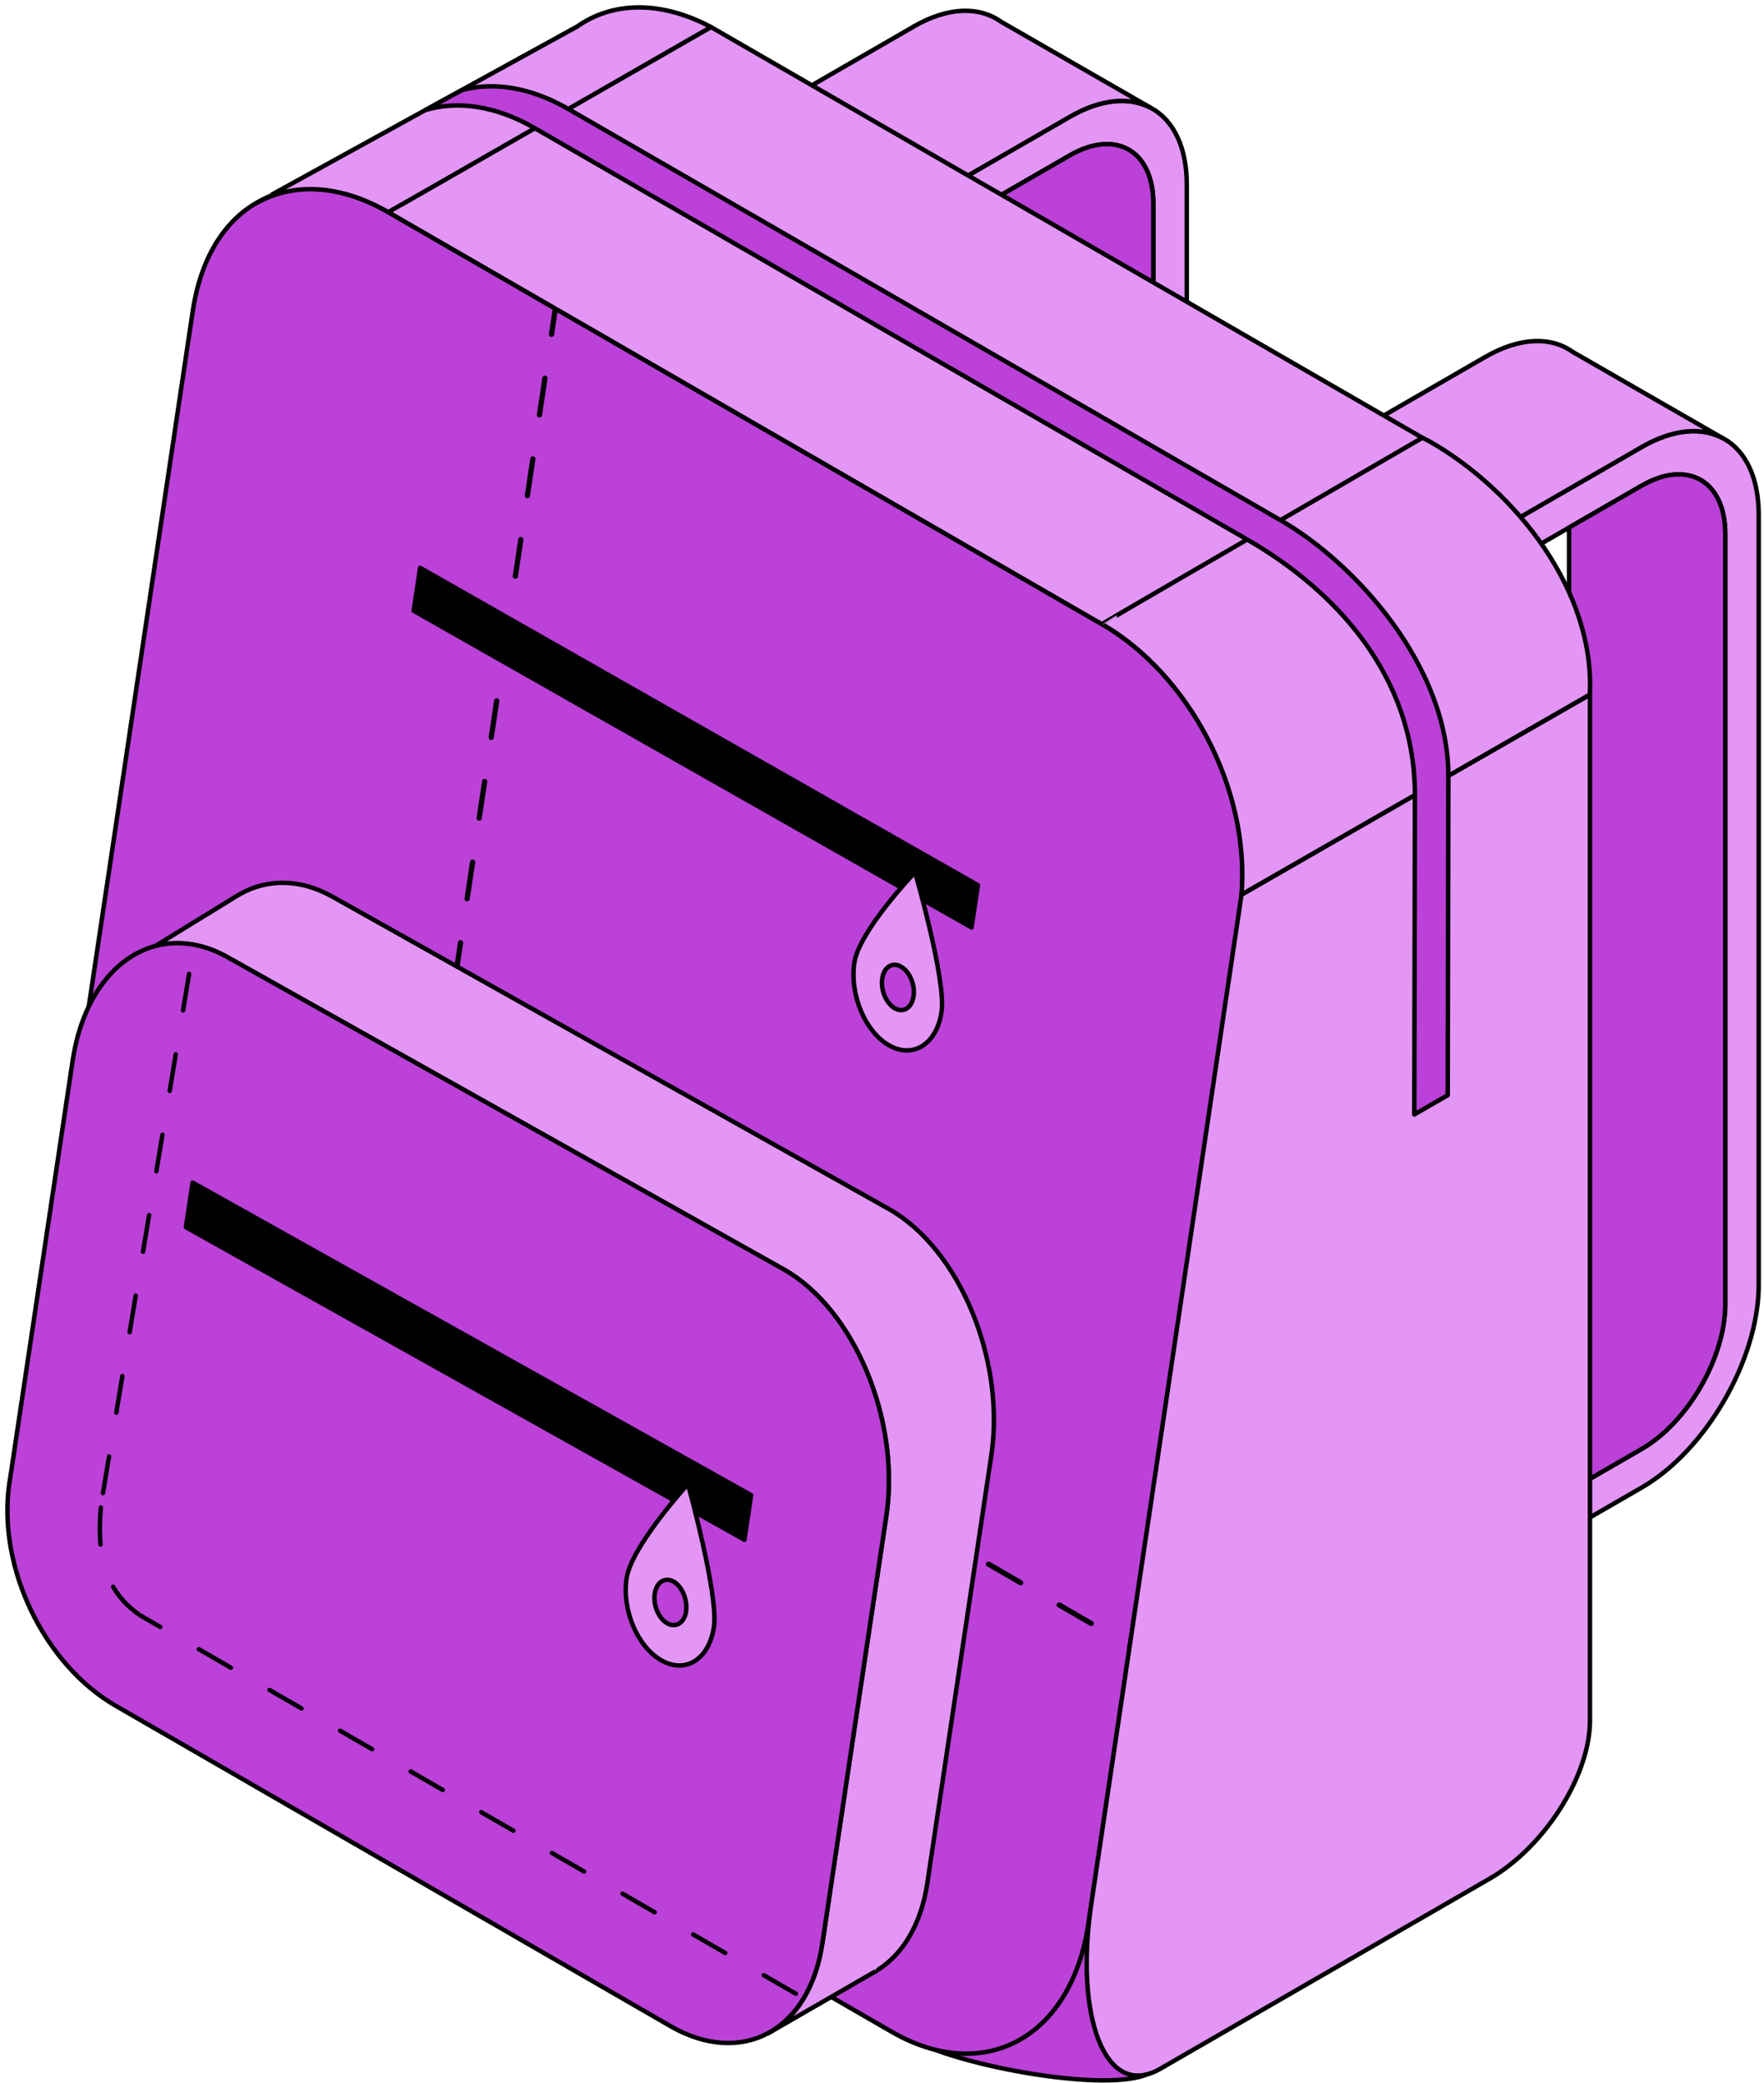 <?xml version="1.0" encoding="UTF-8"?> <svg xmlns="http://www.w3.org/2000/svg" width="238" height="281" viewBox="0 0 238 281" fill="none"> <path d="M191.927 217.768L221.477 200.711C230.193 195.686 237.286 183.398 237.286 173.331V69.449C237.286 59.382 230.193 55.298 221.477 60.322L191.927 77.38V82.593L221.477 65.535C227.698 61.946 232.774 64.869 232.774 72.064V175.946C232.774 183.141 227.715 191.909 221.477 195.498L191.927 212.555V217.768Z" fill="#E396F6" stroke="black" stroke-width="0.6" stroke-miterlimit="10" stroke-linejoin="round"></path> <path d="M200.403 48.153C205.086 45.453 209.29 45.402 212.178 47.47L232.414 59.109C229.56 57.588 225.714 57.861 221.476 60.323L191.925 77.38L170.852 65.211L200.403 48.153Z" fill="#E396F6" stroke="black" stroke-width="0.6" stroke-miterlimit="10" stroke-linejoin="round"></path> <path d="M211.7 163.776V71.175L221.476 65.535C227.697 61.946 232.773 64.869 232.773 72.064V175.946C232.773 183.141 227.714 191.909 221.476 195.498L191.926 212.555L170.853 200.386L200.403 183.329C206.624 179.74 211.7 170.955 211.7 163.776Z" fill="#BB41D9" stroke="black" stroke-width="0.6" stroke-miterlimit="10" stroke-linejoin="round"></path> <path d="M114.762 173.211L144.312 156.154C153.028 151.13 160.121 138.841 160.121 128.774V24.893C160.121 14.826 153.028 10.741 144.312 15.766L114.762 32.823V38.036L144.312 20.979C150.533 17.389 155.609 20.312 155.609 27.49V131.372C155.609 138.55 150.55 147.335 144.312 150.924L114.762 167.982V173.195V173.211Z" fill="#E396F6" stroke="black" stroke-width="0.6" stroke-miterlimit="10" stroke-linejoin="round"></path> <path d="M123.237 3.596C127.92 0.895 132.124 0.844 135.03 2.912L155.266 14.551C152.429 13.03 148.566 13.304 144.327 15.765L114.777 32.822L93.704 20.653L123.254 3.596H123.237Z" fill="#E396F6" stroke="black" stroke-width="0.6" stroke-miterlimit="10" stroke-linejoin="round"></path> <path d="M134.535 119.219V26.618L144.311 20.978C150.532 17.389 155.608 20.311 155.608 27.49V131.371C155.608 138.55 150.549 147.335 144.311 150.924L114.761 167.981L93.688 155.829L123.238 138.772C129.459 135.183 134.535 126.398 134.535 119.219Z" fill="#BB41D9" stroke="black" stroke-width="0.6" stroke-miterlimit="10" stroke-linejoin="round"></path> <path d="M154.855 279.826C149.249 282.271 131.27 278.972 124.553 275.878C117.836 272.802 140.96 255.967 145.815 256.275C150.668 256.583 154.855 279.809 154.855 279.809V279.826Z" fill="#BB41D9" stroke="black" stroke-width="0.6" stroke-miterlimit="10" stroke-linejoin="round"></path> <path d="M26.007 41.984C28.281 26.738 40.108 21.525 52.379 28.618C84.476 47.145 116.59 65.689 148.687 84.216C160.958 91.292 169.504 107.957 167.282 122.808C160.462 168.374 153.66 213.94 146.858 259.488C144.517 275.213 132.57 281.212 120.299 274.119C88.202 255.575 56.087 237.048 23.991 218.521C11.719 211.444 3.191 194.627 5.447 179.501C12.3 133.662 19.154 87.823 26.007 41.967V41.984Z" fill="#BB41D9" stroke="black" stroke-width="0.6" stroke-miterlimit="10" stroke-linejoin="round"></path> <path d="M205.087 250.373C202.081 249.982 198.941 248.894 195.784 247.069C158.071 225.28 120.337 203.511 82.624 181.742C68.206 173.428 58.185 153.668 60.836 135.895L80.831 2.146" stroke="black" stroke-width="0.705" stroke-miterlimit="10" stroke-linecap="round" stroke-linejoin="round" stroke-dasharray="5 6"></path> <path d="M55.814 82.404C80.903 96.642 105.993 110.896 131.083 125.133C131.425 122.843 131.595 121.697 131.938 119.424C106.848 105.153 81.775 90.882 56.685 76.61C56.344 78.918 56.173 80.063 55.814 82.404Z" fill="black" stroke="black" stroke-width="0.6" stroke-miterlimit="10" stroke-linejoin="round"></path> <path d="M127.032 136.533C127.681 132.243 123.46 117.682 123.46 117.682C123.46 117.682 115.905 125.578 115.273 129.885C114.624 134.192 116.726 139.216 119.973 141.045C123.221 142.874 126.382 140.84 127.032 136.533Z" fill="#E396F6" stroke="black" stroke-width="0.6" stroke-miterlimit="10" stroke-linejoin="round"></path> <path d="M123.255 134.413C123.495 132.858 122.725 131.081 121.563 130.414C120.401 129.747 119.256 130.465 119.034 132.02C118.794 133.576 119.563 135.371 120.726 136.037C121.888 136.703 123.033 135.969 123.255 134.43V134.413Z" fill="#BB41D9" stroke="black" stroke-width="0.6" stroke-miterlimit="10" stroke-linejoin="round"></path> <path d="M205.329 250.23C210.66 245.327 214.521 238.033 214.521 232.091V93.719C214.521 93.719 180.476 113.203 167.521 120.706H167.504L147.234 256.891C144.978 272.016 149.08 283.416 156.549 279.109L200.968 253.473C202.492 252.592 203.959 251.49 205.329 250.23Z" fill="#E396F6" stroke="black" stroke-width="0.6" stroke-miterlimit="10" stroke-linejoin="round"></path> <path d="M95.925 3.647L191.925 59.075L148.685 84.216L148.531 84.131L52.377 28.618L95.925 3.647Z" fill="#E396F6" stroke="black" stroke-width="0.6" stroke-miterlimit="10" stroke-linejoin="round"></path> <path d="M77.775 3.647C82.612 0.178 89.158 0.058 95.926 3.647C95.926 3.647 52.429 28.652 52.378 28.618C45.9 24.875 39.56 24.601 34.672 27.37C34.62 27.37 77.775 3.63 77.775 3.63V3.647Z" fill="#E396F6" stroke="black" stroke-width="0.6" stroke-miterlimit="10" stroke-linejoin="round"></path> <path d="M191.927 59.075C191.927 59.075 192.713 59.45 193.089 59.673C204.506 66.27 215.205 79.704 214.504 93.702C206.438 98.351 167.504 120.689 167.504 120.689C168.666 106.401 160.377 90.95 148.687 84.199C148.636 84.165 191.927 59.058 191.927 59.058V59.075Z" fill="#E396F6" stroke="black" stroke-width="0.6" stroke-miterlimit="10" stroke-linejoin="round"></path> <path d="M62.258 12.176C66.548 10.997 71.555 11.749 76.683 14.706L172.803 70.201C183.006 76.098 195.397 89.925 195.414 104.658C195.414 104.692 195.328 147.762 195.328 147.762L190.816 150.36L190.902 107.29C190.902 91.036 179.998 79.55 168.307 72.817L72.17 17.303C66.924 14.278 61.796 13.543 57.421 14.842L62.275 12.176H62.258Z" fill="#BB41D9" stroke="black" stroke-width="0.6" stroke-miterlimit="10" stroke-linejoin="round"></path> <path d="M110.949 262.223C114.23 240.226 116.025 228.228 119.58 204.54C121.511 191.601 115.239 176.612 105.719 171.262C80.732 157.231 55.728 143.199 30.724 129.167C27.305 127.235 23.888 126.842 20.828 127.714L31.425 121.202C31.681 121.014 31.971 120.86 32.245 120.706L32.45 120.587C36.09 118.57 40.483 118.518 44.892 120.997C69.897 135.029 94.883 149.061 119.887 163.093C129.424 168.443 135.68 183.432 133.748 196.37C130.21 220.075 128.416 232.057 125.117 254.054C124.28 259.642 121.819 263.608 118.503 265.727C118.503 265.744 117.973 266.051 117.973 266.051C117.871 266.103 117.785 266.171 117.683 266.222L103.617 274.341C107.309 272.358 110.043 268.222 110.932 262.24L110.949 262.223Z" fill="#E396F6" stroke="black" stroke-width="0.6" stroke-miterlimit="10" stroke-linejoin="round"></path> <path d="M1.276 199.977C-0.45 211.564 6.096 224.674 15.616 230.143C40.552 244.551 65.504 258.942 90.44 273.35C99.942 278.836 109.138 274.205 110.949 262.206C114.231 240.21 116.025 228.212 119.58 204.523C121.512 191.584 115.239 176.595 105.719 171.246C80.732 157.214 55.728 143.182 30.724 129.15C21.204 123.8 11.753 130.107 9.805 143.079C6.25 166.837 4.472 178.732 1.293 199.959L1.276 199.977Z" fill="#BB41D9" stroke="black" stroke-width="0.6" stroke-miterlimit="10" stroke-linejoin="round"></path> <path d="M25.084 165.571C50.207 179.62 75.314 193.686 100.438 207.735C100.797 205.343 100.985 204.129 101.344 201.719C76.22 187.67 51.113 173.604 25.99 159.555C25.631 161.965 25.443 163.161 25.084 165.571Z" fill="black" stroke="black" stroke-width="0.6" stroke-miterlimit="10" stroke-linejoin="round"></path> <path d="M96.32 219.512C96.969 215.171 92.816 200.232 92.816 200.232C92.816 200.232 85.194 208.59 84.544 212.914C83.895 217.256 86.014 222.195 89.261 224.024C92.508 225.853 95.67 223.853 96.32 219.512Z" fill="#E396F6" stroke="black" stroke-width="0.6" stroke-miterlimit="10" stroke-linejoin="round"></path> <path d="M92.561 217.392C92.783 215.837 92.031 214.025 90.869 213.376C89.706 212.727 88.562 213.462 88.339 215.017C88.1 216.572 88.869 218.367 90.031 219.016C91.193 219.666 92.339 218.948 92.578 217.392H92.561Z" fill="#BB41D9" stroke="black" stroke-width="0.6" stroke-miterlimit="10" stroke-linejoin="round"></path> <path d="M107.377 268.986C107.377 268.986 41.153 230.777 18.901 217.93" stroke="black" stroke-width="0.6" stroke-miterlimit="10" stroke-linecap="round" stroke-linejoin="round" stroke-dasharray="5 6"></path> <path d="M18.632 217.733C13.447 214.046 13.175 208.274 13.614 203.273" stroke="black" stroke-width="0.6" stroke-miterlimit="10" stroke-linecap="round" stroke-linejoin="round" stroke-dasharray="5 6"></path> <path d="M13.894 201.439L26.217 127.167" stroke="black" stroke-width="0.6" stroke-miterlimit="10" stroke-linecap="round" stroke-linejoin="round" stroke-dasharray="5 6"></path> </svg> 
